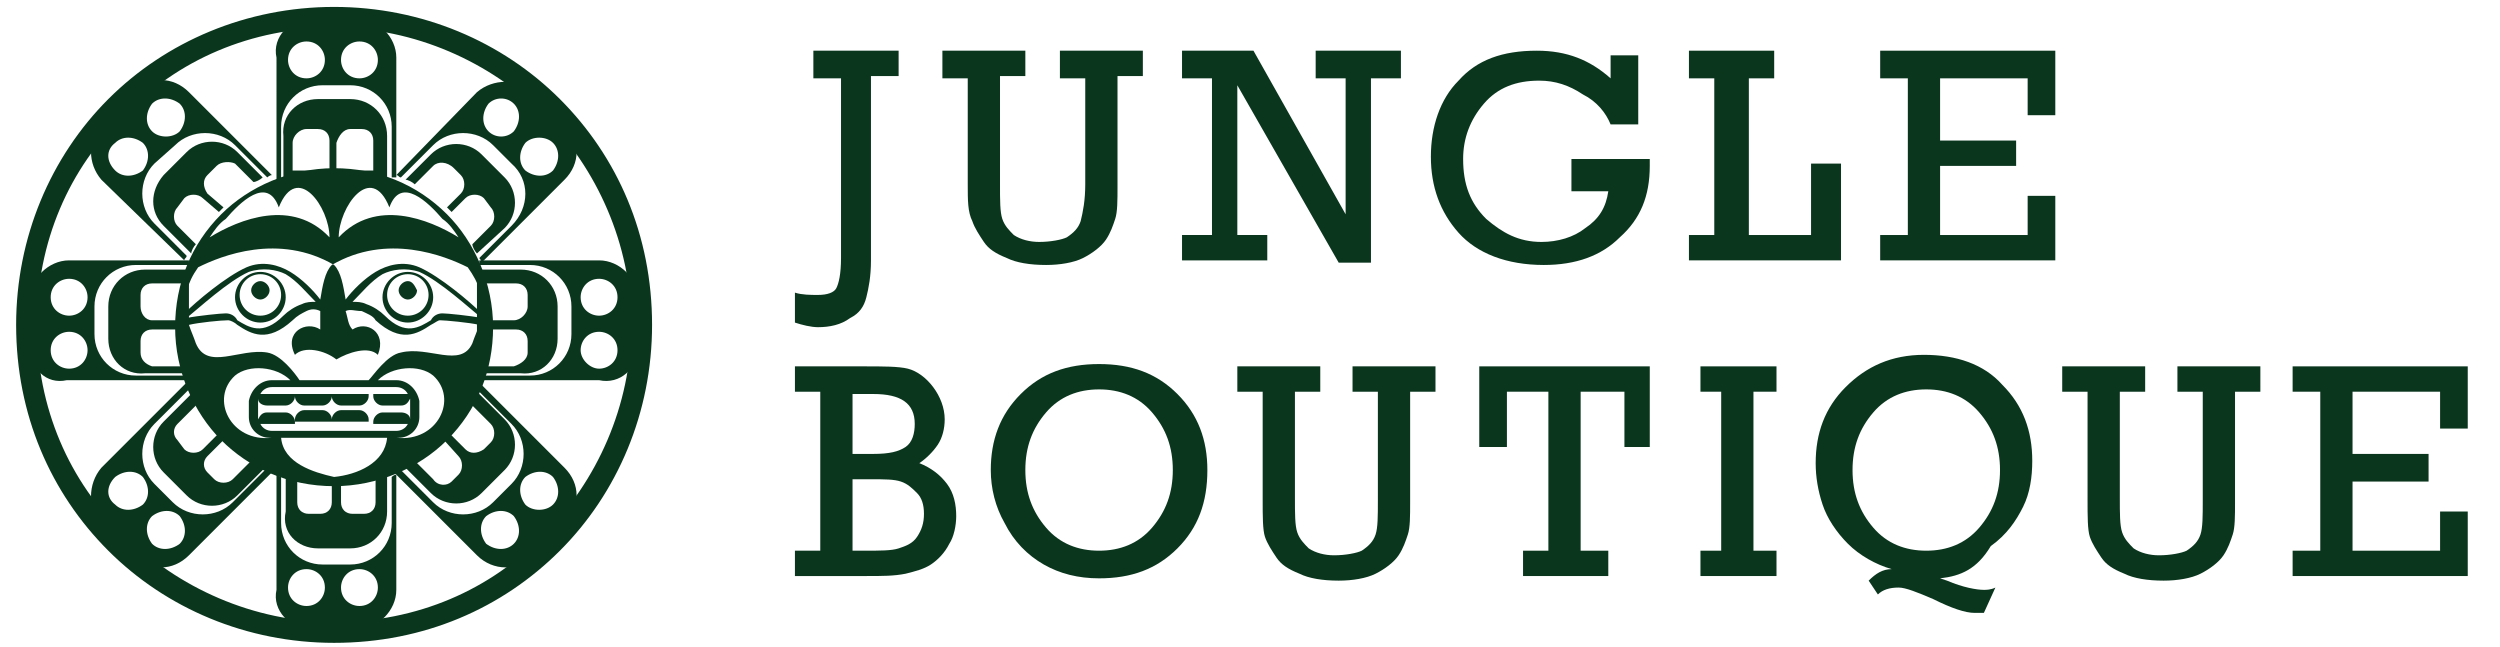 <?xml version="1.0" encoding="utf-8"?>
<!-- Generator: Adobe Illustrator 25.2.3, SVG Export Plug-In . SVG Version: 6.00 Build 0)  -->
<svg version="1.1" id="Group_37" xmlns="http://www.w3.org/2000/svg" xmlns:xlink="http://www.w3.org/1999/xlink" x="0px" y="0px"
	 viewBox="0 0 108.5 28.1" style="enable-background:new 0 0 108.5 28.1;" xml:space="preserve">
<style type="text/css">
	.st0{fill:#0A361E;}
	.st1{fill-rule:evenodd;clip-rule:evenodd;fill:#0A361E;}
</style>
<g>
	<path class="st0" d="M34.5,14v-1.3c0.3,0.1,0.7,0.1,1,0.1c0.4,0,0.7-0.1,0.8-0.3c0.1-0.2,0.2-0.6,0.2-1.3V3.4h-1.2V2.2H39v1.1h-1.2
		v8c0,0.7-0.1,1.2-0.2,1.6c-0.1,0.4-0.3,0.7-0.7,0.9c-0.4,0.3-0.9,0.4-1.4,0.4C35.2,14.2,34.8,14.1,34.5,14"/>
	<path class="st0" d="M43.4,3.4v4.6c0,0.7,0,1.2,0.1,1.5c0.1,0.3,0.3,0.5,0.5,0.7c0.3,0.2,0.7,0.3,1.1,0.3c0.5,0,1-0.1,1.2-0.2
		c0.3-0.2,0.5-0.4,0.6-0.7C47,9.2,47.1,8.7,47.1,8V3.4H46V2.2h3.6v1.1h-1.1v4.8c0,0.6,0,1.1-0.1,1.4c-0.1,0.3-0.2,0.6-0.4,0.9
		c-0.2,0.3-0.6,0.6-1,0.8c-0.4,0.2-1,0.3-1.6,0.3c-0.7,0-1.3-0.1-1.7-0.3c-0.5-0.2-0.8-0.4-1-0.7c-0.2-0.3-0.4-0.6-0.5-0.9
		C42,9.2,42,8.7,42,8V3.4h-1.1V2.2h3.6v1.1H43.4z"/>
	<polygon class="st0" points="52.6,10.2 52.6,3.4 51.3,3.4 51.3,2.2 54.4,2.2 58.4,9.3 58.4,3.4 57.1,3.4 57.1,2.2 60.8,2.2 
		60.8,3.4 59.5,3.4 59.5,11.4 58.1,11.4 53.7,3.7 53.7,10.2 55,10.2 55,11.3 51.3,11.3 51.3,10.2 	"/>
	<path class="st0" d="M68.3,6.9h3.3c0,0.1,0,0.2,0,0.3c0,1.3-0.4,2.3-1.3,3.1c-0.8,0.8-1.9,1.2-3.3,1.2c-1.6,0-2.9-0.5-3.7-1.4
		c-0.8-0.9-1.2-2-1.2-3.3c0-1.3,0.4-2.5,1.2-3.3c0.8-0.9,1.9-1.3,3.4-1.3c1.3,0,2.3,0.4,3.2,1.2v-1h1.2v3h-1.2
		c-0.2-0.5-0.6-1-1.2-1.3c-0.6-0.4-1.2-0.6-1.9-0.6c-1,0-1.8,0.3-2.4,1c-0.6,0.7-0.9,1.5-0.9,2.4c0,1.1,0.3,1.9,1,2.6
		c0.7,0.6,1.4,1,2.4,1c0.7,0,1.4-0.2,1.9-0.6c0.6-0.4,0.9-0.9,1-1.6h-1.6V6.9z"/>
	<polygon class="st0" points="74.4,10.2 74.4,3.4 73.3,3.4 73.3,2.2 77,2.2 77,3.4 75.9,3.4 75.9,10.2 78.6,10.2 78.6,7.1 79.9,7.1 
		79.9,11.3 73.3,11.3 73.3,10.2 	"/>
	<polygon class="st0" points="82.8,10.2 82.8,3.4 81.6,3.4 81.6,2.2 89.2,2.2 89.2,5 88,5 88,3.4 84.2,3.4 84.2,6.1 87.5,6.1 
		87.5,7.2 84.2,7.2 84.2,10.2 88,10.2 88,8.5 89.2,8.5 89.2,11.3 81.6,11.3 81.6,10.2 	"/>
	<path class="st0" d="M37,23.9h0.5c0.7,0,1.2,0,1.5-0.1c0.3-0.1,0.6-0.2,0.8-0.5c0.2-0.3,0.3-0.6,0.3-1c0-0.4-0.1-0.7-0.3-0.9
		c-0.2-0.2-0.4-0.4-0.7-0.5c-0.3-0.1-0.7-0.1-1.3-0.1H37V23.9z M37,19.7h0.9c0.7,0,1.1-0.1,1.4-0.3c0.3-0.2,0.4-0.6,0.4-1
		c0-0.9-0.6-1.3-1.8-1.3H37V19.7z M35.6,23.9V17h-1.1v-1.1h3c0.8,0,1.5,0,1.9,0.1c0.4,0.1,0.8,0.4,1.1,0.8c0.3,0.4,0.5,0.9,0.5,1.4
		c0,0.4-0.1,0.8-0.3,1.1c-0.2,0.3-0.5,0.6-0.8,0.8c0.5,0.2,0.9,0.5,1.2,0.9c0.3,0.4,0.4,0.9,0.4,1.4c0,0.4-0.1,0.9-0.3,1.2
		c-0.2,0.4-0.5,0.7-0.8,0.9c-0.3,0.2-0.7,0.3-1.1,0.4C38.8,25,38.3,25,37.6,25h-3.1v-1.1H35.6z"/>
	<path class="st0" d="M44.5,20.4c0,1,0.3,1.8,0.9,2.5c0.6,0.7,1.4,1,2.3,1c0.9,0,1.7-0.3,2.3-1c0.6-0.7,0.9-1.5,0.9-2.5
		c0-1-0.3-1.8-0.9-2.5c-0.6-0.7-1.4-1-2.3-1c-0.9,0-1.7,0.3-2.3,1C44.8,18.6,44.5,19.4,44.5,20.4 M43,20.4c0-1.3,0.4-2.4,1.3-3.3
		c0.9-0.9,2-1.3,3.4-1.3c1.4,0,2.5,0.4,3.4,1.3c0.9,0.9,1.3,2,1.3,3.3c0,1.4-0.4,2.5-1.3,3.4c-0.9,0.9-2,1.3-3.4,1.3
		c-0.9,0-1.7-0.2-2.4-0.6c-0.7-0.4-1.3-1-1.7-1.8C43.2,22,43,21.2,43,20.4z"/>
	<path class="st0" d="M56.2,17v4.6c0,0.7,0,1.2,0.1,1.5c0.1,0.3,0.3,0.5,0.5,0.7c0.3,0.2,0.7,0.3,1.1,0.3c0.5,0,1-0.1,1.2-0.2
		c0.3-0.2,0.5-0.4,0.6-0.7c0.1-0.3,0.1-0.8,0.1-1.5V17h-1.1v-1.1h3.6V17h-1.1v4.8c0,0.6,0,1.1-0.1,1.4c-0.1,0.3-0.2,0.6-0.4,0.9
		c-0.2,0.3-0.6,0.6-1,0.8c-0.4,0.2-1,0.3-1.6,0.3c-0.7,0-1.3-0.1-1.7-0.3c-0.5-0.2-0.8-0.4-1-0.7c-0.2-0.3-0.4-0.6-0.5-0.9
		c-0.1-0.3-0.1-0.9-0.1-1.6V17h-1.1v-1.1h3.6V17H56.2z"/>
	<polygon class="st0" points="67.2,23.9 67.2,17 65.4,17 65.4,19.4 64.2,19.4 64.2,15.9 71.6,15.9 71.6,19.4 70.5,19.4 70.5,17 
		68.6,17 68.6,23.9 69.8,23.9 69.8,25 66.1,25 66.1,23.9 	"/>
	<polygon class="st0" points="74.7,23.9 74.7,17 73.8,17 73.8,15.9 77.1,15.9 77.1,17 76.1,17 76.1,23.9 77.1,23.9 77.1,25 73.8,25 
		73.8,23.9 	"/>
	<path class="st0" d="M80.4,20.4c0,1,0.3,1.8,0.9,2.5c0.6,0.7,1.4,1,2.3,1c0.9,0,1.7-0.3,2.3-1c0.6-0.7,0.9-1.5,0.9-2.5
		c0-1-0.3-1.8-0.9-2.5c-0.6-0.7-1.4-1-2.3-1c-0.9,0-1.7,0.3-2.3,1C80.7,18.6,80.4,19.4,80.4,20.4 M84.2,25.1l0.3,0.1
		c0.7,0.3,1.3,0.4,1.6,0.4c0.1,0,0.3,0,0.5-0.1l-0.5,1.1c-0.1,0-0.3,0-0.4,0c-0.4,0-1-0.2-1.8-0.6c-0.7-0.3-1.2-0.5-1.5-0.5
		c-0.4,0-0.7,0.1-0.9,0.3l-0.4-0.6c0.3-0.3,0.6-0.5,1-0.5c-0.7-0.2-1.4-0.6-1.9-1.1c-0.5-0.5-0.9-1.1-1.1-1.7
		c-0.2-0.6-0.3-1.2-0.3-1.8c0-1.3,0.4-2.4,1.3-3.3c0.9-0.9,2-1.4,3.4-1.4c1.4,0,2.6,0.4,3.4,1.3c0.9,0.9,1.3,2,1.3,3.3
		c0,0.7-0.1,1.4-0.4,2c-0.3,0.6-0.7,1.2-1.4,1.7C85.8,24.7,85.1,25,84.2,25.1z"/>
	<path class="st0" d="M92,17v4.6c0,0.7,0,1.2,0.1,1.5c0.1,0.3,0.3,0.5,0.5,0.7c0.3,0.2,0.7,0.3,1.1,0.3c0.5,0,1-0.1,1.2-0.2
		c0.3-0.2,0.5-0.4,0.6-0.7c0.1-0.3,0.1-0.8,0.1-1.5V17h-1.1v-1.1h3.6V17h-1.1v4.8c0,0.6,0,1.1-0.1,1.4c-0.1,0.3-0.2,0.6-0.4,0.9
		c-0.2,0.3-0.6,0.6-1,0.8c-0.4,0.2-1,0.3-1.6,0.3c-0.7,0-1.3-0.1-1.7-0.3c-0.5-0.2-0.8-0.4-1-0.7c-0.2-0.3-0.4-0.6-0.5-0.9
		c-0.1-0.3-0.1-0.9-0.1-1.6V17h-1.1v-1.1h3.6V17H92z"/>
	<polygon class="st0" points="100.7,23.9 100.7,17 99.5,17 99.5,15.9 107.1,15.9 107.1,18.6 105.9,18.6 105.9,17 102.1,17 
		102.1,19.7 105.4,19.7 105.4,20.9 102.1,20.9 102.1,23.9 105.9,23.9 105.9,22.2 107.1,22.2 107.1,25 99.5,25 99.5,23.9 	"/>
	<g>
		<path class="st0" d="M23.6,5c-2.3-2.3-5.6-3.8-9.1-3.8c-3.6,0-6.8,1.4-9.1,3.8C3,7.3,1.6,10.5,1.6,14.1s1.4,6.8,3.8,9.1
			c2.3,2.3,5.6,3.8,9.1,3.8c3.6,0,6.8-1.4,9.1-3.8c2.3-2.3,3.8-5.6,3.8-9.1S25.9,7.3,23.6,5 M14.5,0.3c3.8,0,7.3,1.5,9.8,4
			c2.5,2.5,4,5.9,4,9.8c0,3.8-1.5,7.3-4,9.8c-2.5,2.5-5.9,4-9.8,4c-3.8,0-7.3-1.5-9.8-4c-2.5-2.5-4-5.9-4-9.8c0-3.8,1.5-7.3,4-9.8
			C7.2,1.8,10.7,0.3,14.5,0.3z"/>
		<path class="st1" d="M15.2,5.6h0.5c0.3,0,0.5,0.2,0.5,0.5v1.3h-1.6V6.2C14.7,5.9,14.9,5.6,15.2,5.6 M13.3,5.6h0.5
			c0.3,0,0.5,0.2,0.5,0.5v1.3h-1.6V6.2C12.7,5.9,13,5.6,13.3,5.6z M15.6,1.8c0.5,0,0.8,0.4,0.8,0.8c0,0.5-0.4,0.8-0.8,0.8
			c-0.5,0-0.8-0.4-0.8-0.8C14.8,2.1,15.2,1.8,15.6,1.8z M13.3,1.8c0.5,0,0.8,0.4,0.8,0.8c0,0.5-0.4,0.8-0.8,0.8
			c-0.5,0-0.8-0.4-0.8-0.8C12.5,2.1,12.9,1.8,13.3,1.8z M13.5,0.8h2c0.9,0,1.7,0.8,1.7,1.7v5.2h-0.2V5.5c0-1-0.8-1.8-1.8-1.8h-1.2
			c-1,0-1.8,0.8-1.8,1.8v2.3h-0.2V2.5C11.8,1.6,12.6,0.8,13.5,0.8z M13.8,4.3h1.4c0.9,0,1.6,0.7,1.6,1.6v1.9h-4.5V5.9
			C12.2,5,12.9,4.3,13.8,4.3z"/>
		<path class="st1" d="M15.6,26.3c0.5,0,0.8-0.4,0.8-0.8c0-0.5-0.4-0.8-0.8-0.8c-0.5,0-0.8,0.4-0.8,0.8C14.8,26,15.2,26.3,15.6,26.3
			 M13.3,26.3c0.5,0,0.8-0.4,0.8-0.8c0-0.5-0.4-0.8-0.8-0.8c-0.5,0-0.8,0.4-0.8,0.8C12.5,26,12.9,26.3,13.3,26.3z M13.5,27.3h2
			c0.9,0,1.7-0.8,1.7-1.7v-5c-0.1,0-0.2,0.1-0.2,0.1v2c0,1-0.8,1.8-1.8,1.8h-1.2c-1,0-1.8-0.8-1.8-1.8v-2c-0.1,0-0.1-0.1-0.2-0.1v5
			C11.8,26.5,12.6,27.3,13.5,27.3z M13.8,23.8h1.4c0.9,0,1.6-0.7,1.6-1.6v-1.6c-0.2,0.1-0.3,0.1-0.5,0.1v1.1c0,0.3-0.2,0.5-0.5,0.5
			h-0.5c-0.3,0-0.5-0.2-0.5-0.5v-0.9c-0.1,0-0.1,0-0.2,0c-0.1,0-0.1,0-0.2,0v0.9c0,0.3-0.2,0.5-0.5,0.5h-0.5c-0.3,0-0.5-0.2-0.5-0.5
			v-1.1c-0.2,0-0.3-0.1-0.5-0.1v1.6C12.2,23.1,12.9,23.8,13.8,23.8z"/>
		<path class="st1" d="M6.1,13.3v-0.5c0-0.3,0.2-0.5,0.5-0.5h1.3v1.6H6.6C6.3,13.9,6.1,13.6,6.1,13.3 M6.1,15.3v-0.5
			c0-0.3,0.2-0.5,0.5-0.5h1.3v1.6H6.6C6.3,15.8,6.1,15.6,6.1,15.3z M2.2,12.9c0-0.5,0.4-0.8,0.8-0.8c0.5,0,0.8,0.4,0.8,0.8
			c0,0.5-0.4,0.8-0.8,0.8C2.6,13.7,2.2,13.4,2.2,12.9z M2.2,15.2c0-0.5,0.4-0.8,0.8-0.8c0.5,0,0.8,0.4,0.8,0.8S3.5,16,3,16
			C2.6,16,2.2,15.7,2.2,15.2z M1.3,15v-2c0-0.9,0.8-1.7,1.7-1.7h5.2v0.2H5.9c-1,0-1.8,0.8-1.8,1.8v1.2c0,1,0.8,1.8,1.8,1.8h2.3v0.2
			H2.9C2,16.7,1.3,16,1.3,15z M4.7,14.7v-1.4c0-0.9,0.7-1.6,1.6-1.6h1.9v4.5H6.3C5.4,16.3,4.7,15.6,4.7,14.7z"/>
		<path class="st1" d="M22.9,13.3v-0.5c0-0.3-0.2-0.5-0.5-0.5H21v1.6h1.3C22.6,13.9,22.9,13.6,22.9,13.3 M22.9,15.3v-0.5
			c0-0.3-0.2-0.5-0.5-0.5H21v1.6h1.3C22.6,15.8,22.9,15.6,22.9,15.3z M26.8,12.9c0-0.5-0.4-0.8-0.8-0.8c-0.5,0-0.8,0.4-0.8,0.8
			c0,0.5,0.4,0.8,0.8,0.8C26.4,13.7,26.8,13.4,26.8,12.9z M26.8,15.2c0-0.5-0.4-0.8-0.8-0.8c-0.5,0-0.8,0.4-0.8,0.8s0.4,0.8,0.8,0.8
			C26.4,16,26.8,15.7,26.8,15.2z M27.7,15v-2c0-0.9-0.8-1.7-1.7-1.7h-5.2v0.2H23c1,0,1.8,0.8,1.8,1.8v1.2c0,1-0.8,1.8-1.8,1.8h-2.3
			v0.2H26C26.9,16.7,27.7,16,27.7,15z M24.2,14.7v-1.4c0-0.9-0.7-1.6-1.6-1.6h-1.9v4.5h1.9C23.5,16.3,24.2,15.6,24.2,14.7z"/>
		<path class="st1" d="M21,19.5l0.3-0.3c0.2-0.2,0.2-0.6,0-0.8l-0.9-0.9l-1.1,1.1l0.9,0.9C20.4,19.7,20.7,19.7,21,19.5 M19.6,20.9
			l0.3-0.3c0.2-0.2,0.2-0.6,0-0.8L19,18.8l-1.1,1.1l0.9,0.9C19,21.1,19.4,21.1,19.6,20.9z M24,21.9c0.3-0.3,0.3-0.8,0-1.2
			c-0.3-0.3-0.8-0.3-1.2,0c-0.3,0.3-0.3,0.8,0,1.2C23.1,22.2,23.7,22.2,24,21.9z M22.3,23.6c0.3-0.3,0.3-0.8,0-1.2
			c-0.3-0.3-0.8-0.3-1.2,0c-0.3,0.3-0.3,0.8,0,1.2C21.5,23.9,22,23.9,22.3,23.6z M23.1,24.1l1.4-1.4c0.7-0.7,0.7-1.7,0-2.4l-3.7-3.7
			l-0.2,0.2l1.6,1.6c0.7,0.7,0.7,1.9,0,2.6l-0.8,0.8c-0.7,0.7-1.9,0.7-2.6,0l-1.6-1.6L17,20.4l3.7,3.7
			C21.4,24.8,22.5,24.8,23.1,24.1z M20.9,21.4l1-1c0.6-0.6,0.6-1.6,0-2.2l-1.3-1.3l-3.2,3.2l1.3,1.3C19.3,22,20.3,22,20.9,21.4z"/>
		<path class="st1" d="M9,20.5l0.3,0.3c0.2,0.2,0.6,0.2,0.8,0l0.9-0.9L10,18.8L9,19.8C8.8,20,8.8,20.3,9,20.5 M7.7,19.1L8,19.5
			c0.2,0.2,0.6,0.2,0.8,0l0.9-0.9l-1.1-1.1l-0.9,0.9C7.5,18.6,7.5,18.9,7.7,19.1z M6.6,23.6c0.3,0.3,0.8,0.3,1.2,0
			c0.3-0.3,0.3-0.8,0-1.2c-0.3-0.3-0.8-0.3-1.2,0C6.3,22.7,6.3,23.2,6.6,23.6z M5,21.9c0.3,0.3,0.8,0.3,1.2,0c0.3-0.3,0.3-0.8,0-1.2
			c-0.3-0.3-0.8-0.3-1.2,0C4.6,21.1,4.6,21.6,5,21.9z M4.4,22.7l1.4,1.4c0.7,0.7,1.7,0.7,2.4,0l3.7-3.7l-0.2-0.2l-1.6,1.6
			c-0.7,0.7-1.9,0.7-2.6,0L6.7,21c-0.7-0.7-0.7-1.9,0-2.6l1.6-1.6l-0.2-0.2l-3.7,3.7C3.8,21,3.8,22.1,4.4,22.7z M7.1,20.5l1,1
			c0.6,0.6,1.6,0.6,2.2,0l1.3-1.3l-3.2-3.2l-1.3,1.3C6.5,18.9,6.5,19.9,7.1,20.5z"/>
		<path class="st1" d="M6.6,4.5c0.3-0.3,0.8-0.3,1.2,0c0.3,0.3,0.3,0.8,0,1.2C7.5,6,6.9,6,6.6,5.7C6.3,5.4,6.3,4.9,6.6,4.5 M5,6.2
			c0.3-0.3,0.8-0.3,1.2,0c0.3,0.3,0.3,0.8,0,1.2C5.8,7.7,5.3,7.7,5,7.4C4.6,7,4.6,6.5,5,6.2z M4.4,5.4L5.8,4c0.7-0.7,1.7-0.7,2.4,0
			l3.6,3.6c-0.1,0-0.2,0.1-0.2,0.1l-1.4-1.4c-0.7-0.7-1.9-0.7-2.6,0L6.7,7.1C6,7.8,6,9,6.7,9.7l1.4,1.4c0,0.1-0.1,0.1-0.1,0.2
			L4.4,7.8C3.8,7.1,3.8,6.1,4.4,5.4z M7.1,7.6l1-1c0.6-0.6,1.6-0.6,2.2,0l1.1,1.1c-0.1,0.1-0.3,0.2-0.4,0.2l-0.8-0.8
			C10,7,9.6,7,9.4,7.2L9,7.6C8.8,7.8,8.8,8.1,9,8.4L9.7,9c0,0-0.1,0.1-0.1,0.1c0,0-0.1,0.1-0.1,0.1L8.8,8.6C8.6,8.4,8.2,8.4,8,8.6
			L7.7,9c-0.2,0.2-0.2,0.6,0,0.8l0.8,0.8c-0.1,0.1-0.2,0.3-0.2,0.4L7.1,9.8C6.5,9.2,6.5,8.3,7.1,7.6z"/>
		<path class="st1" d="M24,6.2c0.3,0.3,0.3,0.8,0,1.2c-0.3,0.3-0.8,0.3-1.2,0c-0.3-0.3-0.3-0.8,0-1.2C23.1,5.9,23.7,5.9,24,6.2
			 M22.3,4.5c0.3,0.3,0.3,0.8,0,1.2C22,6,21.5,6,21.2,5.7c-0.3-0.3-0.3-0.8,0-1.2C21.5,4.2,22,4.2,22.3,4.5z M23.1,4l1.4,1.4
			c0.7,0.7,0.7,1.7,0,2.4l-3.6,3.6c0-0.1-0.1-0.2-0.1-0.2l1.4-1.4C23,9,23,7.8,22.2,7.1l-0.8-0.8c-0.7-0.7-1.9-0.7-2.6,0l-1.4,1.4
			c-0.1,0-0.1-0.1-0.2-0.1L20.7,4C21.4,3.4,22.5,3.4,23.1,4z M20.9,6.7l1,1c0.6,0.6,0.6,1.6,0,2.2L20.7,11c-0.1-0.1-0.2-0.3-0.2-0.4
			l0.8-0.8c0.2-0.2,0.2-0.6,0-0.8L21,8.6c-0.2-0.2-0.6-0.2-0.8,0l-0.6,0.6c0,0-0.1-0.1-0.1-0.1c0,0-0.1-0.1-0.1-0.1l0.6-0.6
			c0.2-0.2,0.2-0.6,0-0.8l-0.3-0.3C19.4,7,19,7,18.8,7.2L18,8c-0.1-0.1-0.3-0.2-0.4-0.2l1.1-1.1C19.3,6.1,20.3,6.1,20.9,6.7z"/>
		<path class="st1" d="M12.1,9c0.8-2,2.2,0,2.2,1.3c-1.6-1.7-3.9-0.8-5.2,0c0.2-0.3,0.4-0.6,0.7-0.8C10.4,8.8,11.6,7.6,12.1,9
			 M10.8,11.8c-0.9,0.4-2.2,1.6-2.7,2c0.5-0.1,1.5-0.2,1.7-0.2c0.2,0,0.4,0.1,0.5,0.3c0.5,0.3,1.1,0.7,2-0.2
			c0.2-0.2,0.5-0.4,0.8-0.5c0.2-0.1,0.4-0.1,0.6-0.1c-0.4-0.4-0.8-0.9-1.3-1.2C12,11.7,11.4,11.6,10.8,11.8z M11.3,11.9
			c0.5,0,0.9,0.4,0.9,0.9c0,0.5-0.4,0.9-0.9,0.9c-0.5,0-0.9-0.4-0.9-0.9C10.4,12.3,10.8,11.9,11.3,11.9z M17.7,12.2
			c-0.2,0-0.4,0.2-0.4,0.4c0,0.2,0.2,0.4,0.4,0.4c0.2,0,0.4-0.2,0.4-0.4C18,12.4,17.9,12.2,17.7,12.2z M11.3,12.2
			c0.2,0,0.4,0.2,0.4,0.4c0,0.2-0.2,0.4-0.4,0.4c-0.2,0-0.4-0.2-0.4-0.4C10.9,12.4,11.1,12.2,11.3,12.2z M11.3,11.8
			c0.6,0,1.1,0.5,1.1,1.1c0,0.6-0.5,1.1-1.1,1.1c-0.6,0-1.1-0.5-1.1-1.1C10.2,12.3,10.7,11.8,11.3,11.8z M17.7,11.9
			c-0.5,0-0.9,0.4-0.9,0.9c0,0.5,0.4,0.9,0.9,0.9c0.5,0,0.9-0.4,0.9-0.9C18.6,12.3,18.2,11.9,17.7,11.9z M17.7,11.8
			c-0.6,0-1.1,0.5-1.1,1.1c0,0.6,0.5,1.1,1.1,1.1c0.6,0,1.1-0.5,1.1-1.1C18.8,12.3,18.3,11.8,17.7,11.8z M14.5,18.3H16v-0.1
			c0-0.2-0.2-0.4-0.4-0.4h-0.8c-0.2,0-0.4,0.2-0.4,0.4c0-0.2-0.2-0.4-0.4-0.4h-0.8c-0.2,0-0.4,0.2-0.4,0.4v0.1H14.5z M16,17.1h-1.6
			h-1.6v0.1c0,0.2,0.2,0.4,0.4,0.4h0.8c0.2,0,0.4-0.2,0.4-0.4c0,0.2,0.2,0.4,0.4,0.4h0.8c0.2,0,0.4-0.2,0.4-0.4V17.1z M16.9,9
			c-0.8-2-2.2,0-2.2,1.3c1.6-1.7,3.9-0.8,5.2,0c-0.2-0.3-0.4-0.6-0.7-0.8C18.6,8.8,17.4,7.6,16.9,9z M18.2,11.8
			c0.9,0.4,2.2,1.6,2.7,2c-0.5-0.1-1.5-0.2-1.7-0.2c-0.2,0-0.4,0.1-0.5,0.3c-0.5,0.3-1.1,0.7-2-0.2c-0.2-0.2-0.5-0.4-0.8-0.5
			c-0.2-0.1-0.4-0.1-0.6-0.1c0.4-0.4,0.8-0.9,1.3-1.2C17,11.7,17.6,11.6,18.2,11.8z M14.5,21.1c1.9,0,3.7-0.8,4.9-2
			c1.3-1.3,2-3,2-4.9c0-1.9-0.8-3.7-2-4.9c-1.3-1.3-3-2-4.9-2c-1.9,0-3.7,0.8-4.9,2c-1.3,1.3-2,3-2,4.9c0,1.9,0.8,3.7,2,4.9
			C10.8,20.3,12.5,21.1,14.5,21.1z M14.5,19h2.3c-0.1,1.1-1.3,1.6-2.3,1.7c-0.9-0.2-2.2-0.6-2.3-1.7H14.5z M14.5,16.8h2.7
			c0.2,0,0.4,0.1,0.5,0.3h-1.5v0.1c0,0.2,0.2,0.4,0.4,0.4h0.8c0.2,0,0.3-0.1,0.4-0.3c0,0,0,0.1,0,0.1v0.7c0,0,0,0,0,0.1
			c0-0.2-0.2-0.3-0.4-0.3h-0.8c-0.2,0-0.4,0.2-0.4,0.4v0.1h1.5c-0.1,0.2-0.3,0.3-0.5,0.3h-2.7h-2.7c-0.2,0-0.4-0.1-0.5-0.3h1.5v-0.1
			c0-0.2-0.2-0.4-0.4-0.4h-0.8c-0.2,0-0.3,0.1-0.4,0.3c0,0,0,0,0-0.1v-0.7c0,0,0-0.1,0-0.1c0,0.2,0.2,0.3,0.4,0.3h0.8
			c0.2,0,0.4-0.2,0.4-0.4v-0.1h-1.5c0.1-0.2,0.3-0.3,0.5-0.3H14.5z M15,13.5L15,13.5c0.2-0.1,0.4,0,0.7,0c0.2,0.1,0.5,0.2,0.6,0.4
			c1.1,1,1.8,0.6,2.4,0.2c0.2-0.1,0.3-0.2,0.4-0.2c0.2,0,1.3,0.1,1.7,0.2c-0.1,0.3-0.2,0.5-0.3,0.8c-0.5,1.1-1.9,0.1-3.1,0.4
			c-0.6,0.1-1.2,1-1.4,1.2h-1.5h-1.5c-0.2-0.3-0.8-1.1-1.4-1.2c-1.2-0.2-2.6,0.8-3.1-0.4c-0.1-0.3-0.2-0.5-0.3-0.8
			c0.4-0.1,1.4-0.2,1.7-0.2c0.1,0,0.3,0.1,0.4,0.2c0.6,0.4,1.3,0.8,2.4-0.2c0.2-0.2,0.4-0.3,0.6-0.4c0.2-0.1,0.4-0.1,0.6,0l0,0
			c0,0.3,0,0.6,0,0.8c-0.6-0.4-1.6,0.1-1.1,1.1c0.4-0.4,1.3-0.2,1.8,0.2c0.5-0.3,1.4-0.6,1.8-0.2c0.4-1-0.5-1.5-1.1-1.1
			C15.1,14.1,15.1,13.8,15,13.5z M20.9,13.6c-0.5-0.5-1.8-1.6-2.7-2c-0.7-0.3-1.4-0.1-1.9,0.2c-0.5,0.3-1,0.8-1.3,1.2
			c-0.1-0.6-0.2-1.2-0.5-1.5c-2.4-1.4-4.9-0.4-5.9,0.1C8.1,12.3,8,12.9,8,13.6c0.5-0.5,1.8-1.6,2.7-2c0.7-0.3,1.4-0.1,1.9,0.2
			c0.5,0.3,1,0.8,1.3,1.2c0.1-0.6,0.2-1.2,0.5-1.5c2.4-1.4,4.9-0.4,5.9,0.1C20.8,12.3,21,12.9,20.9,13.6z M17.2,16.5h-0.8
			c0.6-0.6,1.8-0.7,2.4-0.2c1.1,1,0.2,2.9-1.6,2.7h0.1c0.5,0,0.9-0.4,0.9-0.9v-0.7C18.1,16.9,17.7,16.5,17.2,16.5z M11.8,16.5h0.8
			c-0.6-0.6-1.8-0.7-2.4-0.2c-1.1,1-0.2,2.9,1.6,2.7h-0.1c-0.5,0-0.9-0.4-0.9-0.9v-0.7C10.9,16.9,11.3,16.5,11.8,16.5z"/>
	</g>
</g>
</svg>
